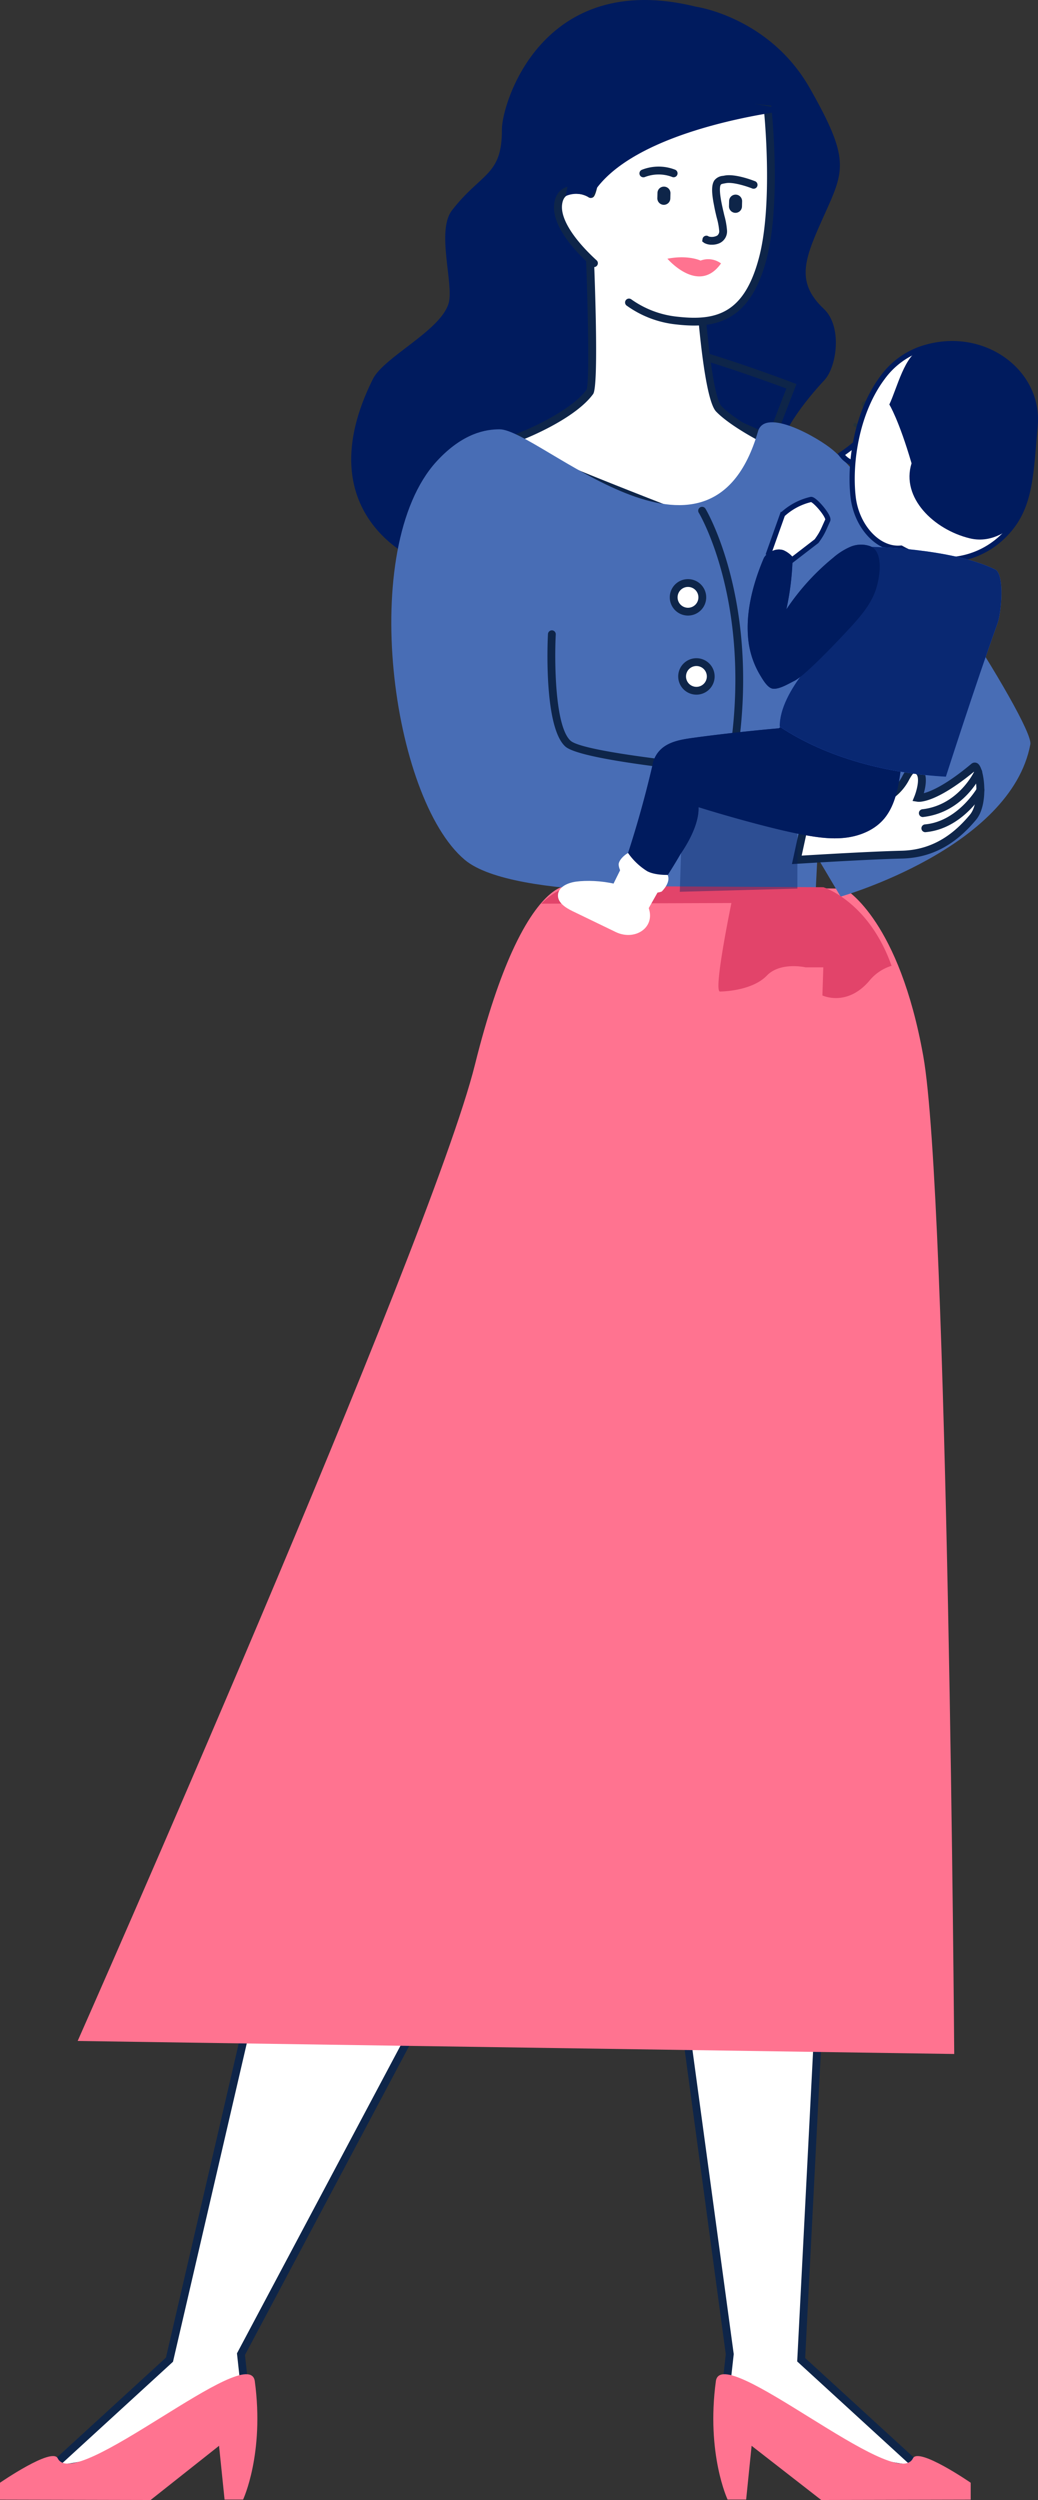 <?xml version="1.0" encoding="UTF-8"?> <svg xmlns="http://www.w3.org/2000/svg" viewBox="0 0 398.94 960.33"><rect x="0" y="0" width="398.94" height="960.33" fill="#333333" stroke="none"/> <defs> <style>.cls-1,.cls-9{fill:#fff;}.cls-2{fill:#0e2549;}.cls-3{fill:#ff7390;}.cls-10,.cls-4,.cls-7{fill:#001b5e;}.cls-5{fill:#486db5;}.cls-6{fill:#e2446a;}.cls-7{opacity:0.38;}.cls-8{fill:#263238;}.cls-9{stroke:#001b5e;stroke-miterlimit:10;stroke-width:2px;}.cls-10{opacity:0.6;}.cls-11{fill:#467bfb;}.cls-12{opacity:0.87;}</style> </defs> <title>vffv2</title> <g id="Слой_2" data-name="Слой 2"> <g id="Слой_1-2" data-name="Слой 1"> <polygon class="cls-1" points="231.25 206.86 233.51 165.65 278.19 165.65 291.29 213.64 231.25 206.86"></polygon> <polygon class="cls-1" points="98.91 760.71 65.14 906.43 18.43 949.19 96.1 936.17 92.61 904.31 170.29 758.21 98.91 760.71"></polygon> <path class="cls-2" d="M13.67,951.51l50.11-45.88L97.71,759.25l75.13-2.63-78.69,148,3.6,32.81Zm86.45-189.34L66.49,907.22,23.18,946.88l71.28-12L91.07,904l.22-.41L167.75,759.8Z"></path> <polygon class="cls-1" points="315.52 758.21 307.93 906.43 354.64 949.19 276.96 936.17 280.45 904.31 260.66 758.21 315.52 758.21"></polygon> <path class="cls-2" d="M359.39,951.51l-84.07-14.09,3.62-33.09L259,756.71h58.1L309.46,905.8Zm-80.78-16.58,71.28,12-43.5-39.82,7.55-147.35H262.38L282,904.29Z"></path> <path class="cls-3" d="M275.13,914.7c-3.76,27.86,4.51,45.46,4.51,45.46h7.13l2.1-20.65,26.76,20.82,57.44-.14V953.7s-20-13.78-22.19-9.38C344.24,957.9,277.25,899,275.13,914.7Z"></path> <path class="cls-3" d="M366.74,789,29.85,784S165.38,477.86,182.53,409c4.82-19.37,9.69-33.28,14.19-43.26,11.53-25.51,20.71-25.39,20.71-25.39l107.07,1s19.56,10.46,29.43,59.49c.31,1.56.62,3.15.91,4.79C364.37,458.78,366.74,789,366.74,789Z"></path> <path class="cls-3" d="M97.93,914.7c3.76,27.86-4.5,45.46-4.5,45.46H86.31l-2.12-20.65L57.88,960.33,0,960.19V953.7s20-13.78,22.18-9.38C28.83,957.9,95.81,899,97.93,914.7Z"></path> <path class="cls-4" d="M267.57,2.59s28.13,4,43.63,31.22,13.37,31.52,5.8,48.33-11.67,25.88-.38,36.5c7.24,6.81,4.95,22.32.24,27.37-6.74,7.21-18.86,22-17,30.11,6.87,29.3,26.49,39,26.49,39l-165.72.18s-43.33-17.41-17.35-69.64c4.24-8.54,25.95-18.53,29.12-29.07,2.17-7.2-4.85-27.82,1.32-35.81C185,66.24,193,67.57,192.9,49.71,192.83,40.14,208.1-12.12,267.57,2.59Z"></path> <path class="cls-2" d="M297.11,170.81l-47.48-21.24-.23-.3c-1.39-1.79-8.24-11-5.69-15.9,1-2,3.22-2.87,6.54-2.71C263,131.3,303,146.31,304.7,147l1.41.53Zm-45.56-23.68,43.9,19.65,6.77-17.55c-7.35-2.72-41.12-15-52.12-15.58-1.4-.07-3.19.07-3.73,1.11-1.2,2.31,2.24,8.51,5.18,12.37Z"></path> <path class="cls-1" d="M226.59,95.46s2.13,52.27.13,55c-6.83,9.42-27.07,17.7-31.69,18.94s75.53,31.82,75.53,31.82l38.49-18.86L294.21,169s-12.46-6.27-17.94-11.93-8.15-58.84-8.15-58.84Z"></path> <path class="cls-2" d="M270.64,202.87l-.61-.23c-.19-.07-19.19-7.32-37.94-14.82-38.89-15.54-38.83-16.76-38.75-18.31a1.69,1.69,0,0,1,1.3-1.53c5.24-1.42,24.42-9.59,30.81-18.31,1.21-3.16.43-34.83-.36-54.15L225,93.85l44.53,3,.07,1.33c1,20.35,4,54,7.72,57.87,5.24,5.42,17.43,11.58,17.55,11.64l.18.09,16.63,15ZM198,170c9.2,4.89,47.57,20.06,72.5,29.57L306.4,182l-13-11.76c-1.64-.84-12.88-6.67-18.17-12.14s-8-49-8.5-58.48l-38.54-2.56c.67,16.66,1.79,51.53-.22,54.29C221.7,160,205.22,167.41,198,170Z"></path> <path class="cls-1" d="M228.36,101.26c-5.44-5-14.81-14.78-13.85-22.78s9.88-5.64,12.45-4c1.71,1.12,6-38.93,6-38.93l62,6.33s3.76,35.61-1.87,57.22-16.66,25.81-32.81,24a38,38,0,0,1-18.52-6.88Z"></path> <path class="cls-2" d="M266.73,125.06a59.45,59.45,0,0,1-6.53-.4A39.58,39.58,0,0,1,241,117.5a1.5,1.5,0,1,1,1.59-2.54,1,1,0,0,1,.17.12,37,37,0,0,0,17.81,6.6c15.12,1.68,25.62-1.57,31.19-22.91,4.92-18.88,2.53-49.08,1.94-55.47l-59.33-6.06c-4.1,37.46-5.73,38.24-6.61,38.65a1.59,1.59,0,0,1-1.59-.11c-1.47-1-5.32-2.1-7.79-1-1.35.62-2.12,1.88-2.35,3.83-.64,5.3,4.24,13.14,13.38,21.5a1.5,1.5,0,0,1-2,2.21C220.27,95.9,212,86.46,213,78.3c.45-3.77,2.46-5.45,4.07-6.19,2.92-1.36,6.76-.68,9.27.41,1.24-4.63,3.5-21.72,5.16-37.08l.16-1.49,64.73,6.61.13,1.22c.16,1.46,3.73,36.12-1.91,57.75C289.18,120.41,278.42,125.06,266.73,125.06Z"></path> <path class="cls-5" d="M320.05,172.82c21.21,17.94,77.41,105.29,75.95,113.09-7.49,39.91-72.92,58.51-72.92,58.51l-16.69-28.13,33.16-20.53-22.11-32.38-3.9,78-39,.73s-76.95,4.13-95.91-11.82c-28.23-23.75-41.1-119.89-10.88-153C178,166.08,187.06,164.92,192,164.91c15,0,80.74,65,99.33.8C294,156.43,314.32,168,320.05,172.82Z"></path> <path class="cls-2" d="M282.67,81.76h-.06a2.5,2.5,0,0,1-2.44-2.56h0l.05-2a2.5,2.5,0,0,1,2.5-2.44h.06a2.51,2.51,0,0,1,2.44,2.56h0l-.05,2A2.5,2.5,0,0,1,282.67,81.76Z"></path> <path class="cls-2" d="M255.14,78.68h-.07a2.49,2.49,0,0,1-2.43-2.55h0l.05-2a2.45,2.45,0,0,1,2.46-2.44h.1a2.5,2.5,0,0,1,2.43,2.55h0l-.05,2A2.49,2.49,0,0,1,255.14,78.68Z"></path> <path class="cls-2" d="M247.26,68.11a1.5,1.5,0,0,1-.59-2.88,17.46,17.46,0,0,1,12.76-.06A1.5,1.5,0,1,1,258.37,68l-.13-.06h0a14.67,14.67,0,0,0-10.4.07A1.43,1.43,0,0,1,247.26,68.11Z"></path> <path class="cls-2" d="M273.62,94a5.7,5.7,0,0,1-3-.7l-.75-.58.15-1a1.51,1.51,0,0,1,1.79-1.15,1.56,1.56,0,0,1,.61.29,4.45,4.45,0,0,0,3.2-.35,2.08,2.08,0,0,0,.78-2,26.6,26.6,0,0,0-.94-4.91c-.32-1.32-.69-2.82-1-4.55-1.07-5.27-1-8.09.07-9.73a4.63,4.63,0,0,1,3.36-1.77l.51-.09c4.08-.84,10.91,1.81,11.68,2.11A1.5,1.5,0,1,1,289,72.36c-1.85-.73-7.25-2.52-10-2l-.57.1c-.86.16-1.23.25-1.41.5-.32.48-.7,2.08.39,7.46.34,1.66.7,3.13,1,4.42a29.71,29.71,0,0,1,1,5.53,5,5,0,0,1-2.64,4.93A6.75,6.75,0,0,1,273.62,94Zm-.69-1.79v.14c0,.05,0,0,.07-.1Z"></path> <path class="cls-2" d="M281.48,293.79h-.25a1.49,1.49,0,0,1-1.23-1.71h0c9.85-59.27-11.15-94.63-11.36-95a1.5,1.5,0,1,1,2.5-1.65l.06.09c.22.36,21.79,36.68,11.76,97A1.5,1.5,0,0,1,281.48,293.79Z"></path> <path class="cls-4" d="M303.54,42.33S241.61,49.07,227,75.89a10.17,10.17,0,0,0-4.62-1.37,9.88,9.88,0,0,0-5,.82l9.46-46.83Z"></path> <path class="cls-3" d="M256.51,99.38s12,14,20.6,1.81a8.27,8.27,0,0,0-7.86-1.09S264.56,97.82,256.51,99.38Z"></path> <path class="cls-6" d="M342.66,371a17.69,17.69,0,0,0-8.58,5.8c-8.64,10.09-18,5.58-18,5.58l.35-10.79h-6.81s-9.68-2.24-14.9,3.17-15.33,6.09-18,6.12,4.39-34,4.39-34l-73.08.26c6.78-6.84,12.89-6.84,12.89-6.84l95.53.51S333.85,346.14,342.66,371Z"></path> <path class="cls-1" d="M311.26,307.29s18,4.67,28,0,8.68-13.06,13-11.53.59,10.73.59,10.73,6.07.93,21.45-11.95c2-1.67,4.62,13.49-.38,19.42s-13.33,14-27.33,14.33-40.33,2-40.33,2Z"></path> <path class="cls-2" d="M304.37,331.92l5.75-26.47,1.51.39c.18.05,17.6,4.48,27,.09a17.49,17.49,0,0,0,8.33-8.09c1.24-2.16,2.66-4.61,5.81-3.49a4.34,4.34,0,0,1,2.53,2.35c1,2.33.41,5.72-.25,8,2.78-.74,8.61-3.19,18.29-11.3a2,2,0,0,1,2.77.18c2.3,2.31,3.88,15.54-1,21.36-5.25,6.21-13.9,14.52-28.45,14.86-13.81.33-40,2-40.27,2Zm8-22.82-4.26,19.57c6.4-.39,26.77-1.6,38.41-1.88,13.34-.31,21.35-8,26.23-13.8,3.51-4.16,2.63-13.62,1.58-16.55-14.8,12.17-21.06,11.64-21.73,11.53l-1.88-.29.71-1.75c.86-2.13,1.91-6.17,1.09-8a1.35,1.35,0,0,0-.79-.76c-.63-.22-.8-.28-2.22,2.17a20.28,20.28,0,0,1-9.65,9.31c-8.72,4.08-22.81,1.49-27.46.45Z"></path> <polygon class="cls-7" points="262.81 295.63 261.27 342.56 306.46 341.35 306.46 299.79 262.81 295.63"></polygon> <path class="cls-2" d="M324.5,301.29h-.1c-10.11-.7-99-7.09-107.16-14.56s-6.83-39.56-6.64-43.18a1.53,1.53,0,0,1,1.58-1.42,1.51,1.51,0,0,1,1.42,1.58h0c-.5,9.44-.46,35.19,5.67,40.81,5.58,5.12,66,11,105.33,13.78a1.5,1.5,0,1,1-.1,3Z"></path> <path class="cls-1" d="M376,296.67s-6.22,13.91-21.22,15.68Z"></path> <path class="cls-2" d="M354.75,313.85a1.5,1.5,0,1,1-.17-3c13.94-1.64,20-14.67,20-14.81a1.5,1.5,0,0,1,2.81,1.06c0,.06-.05.12-.08.17-.27.6-6.75,14.71-22.42,16.56Z"></path> <path class="cls-1" d="M376.8,303.54s-7.68,13.38-21.09,14.63Z"></path> <path class="cls-2" d="M355.7,319.67a1.5,1.5,0,0,1-.13-3c12.49-1.17,19.85-13.76,19.93-13.88a1.5,1.5,0,1,1,2.67,1.37.75.75,0,0,1-.07.12c-.33.57-8.23,14.06-22.25,15.37Z"></path> <circle class="cls-1" cx="264.42" cy="229.46" r="5.5"></circle> <path class="cls-2" d="M264.42,236.46a7,7,0,1,1,7-7h0A7,7,0,0,1,264.42,236.46Zm0-11a4,4,0,1,0,4,4A4,4,0,0,0,264.42,225.46Z"></path> <circle class="cls-1" cx="267.66" cy="259.84" r="5.5"></circle> <path class="cls-2" d="M267.66,266.84a7,7,0,1,1,7-7A7,7,0,0,1,267.66,266.84Zm0-11a4,4,0,1,0,4,4A4,4,0,0,0,267.66,255.84Z"></path> <path class="cls-8" d="M331.89,165.55a22,22,0,0,1-3.5-1.66.76.76,0,0,1-.33-1l0,0a.8.8,0,0,1,1.07-.26c5.69,3.38,4.71,2.6,10.8,0a.77.77,0,1,1,.7,1.37C335.36,166.34,334.23,166.62,331.89,165.55Z"></path> <path class="cls-9" d="M335,164.24a56.81,56.81,0,0,1-11.64,10.3,9.15,9.15,0,0,0,6.67,3.87Z"></path> <path class="cls-8" d="M343.6,159a1.12,1.12,0,0,1-.8-.27,11,11,0,0,0-9.75-2,1.41,1.41,0,0,1-1.78-.83,1.38,1.38,0,0,1,.8-1.77h0a13.75,13.75,0,0,1,12.27,2.34,1.33,1.33,0,0,1,.33,1.86l0,.06A1.36,1.36,0,0,1,343.6,159Z"></path> <path class="cls-9" d="M397.84,163.46c-1.57,17.71-1.7,29.39-9.09,38.95a34.75,34.75,0,0,1-4.65,4.9,31.7,31.7,0,0,1-24.59,7.51,32.41,32.41,0,0,1-6.19-1.28,32.79,32.79,0,0,1-7-3l0,0h-.06c-8.62.88-17.09-8.25-18.38-19.7-1.53-13.52,1.53-32.7,11.26-45.73v0A30.94,30.94,0,0,1,354,134C377.28,126.13,399.67,142.55,397.84,163.46Z"></path> <path class="cls-4" d="M397.84,163.46c-1.57,17.71-1.7,29.39-9.09,38.95,0,0-6.81,6.62-16,4.39-13.83-3.34-26.54-15.61-22.41-28.83-4.9-16.75-8.54-22.59-8.54-22.59,3-6.31,5.9-19.18,12.26-21.36C377.28,126.13,399.67,142.55,397.84,163.46Z"></path> <path class="cls-9" d="M295.52,212.37l5.24-14.72a24,24,0,0,1,10.9-5.79c1.27-.32,7.16,6.54,6.47,8-1.77,3.82-1.95,4.77-4.3,8l-9.89,7.61S298.58,213.62,295.52,212.37Z"></path> <path class="cls-4" d="M340.2,314c-3.68,4.73-9.66,7.21-15.61,7.84s-11.94-.39-17.81-1.56c-10.8-2.16-27.72-6.9-38.31-10.22.31,8.06-6.68,17.55-7,18.12a196.41,196.41,0,0,1-14.94,22.22,7.48,7.48,0,0,1-6.94-1.45c-2.15-1.69-3.85-4.92-2.81-7.86a409.28,409.28,0,0,0,14.19-48l0-.11a10.89,10.89,0,0,1,3-5.12c3.18-3,7.79-3.78,12.12-4.39,10-1.39,23.25-2.85,33.27-3.71,2.87-2.25,3.62-5.1,4.93-8.5a97.15,97.15,0,0,1,41.92,24.37C345.32,302.05,344.16,308.93,340.2,314Z"></path> <path class="cls-10" d="M340.2,314c-3.68,4.73-9.66,7.21-15.61,7.84s-11.94-.39-17.81-1.56c-10.8-2.16-27.72-6.9-38.31-10.22.31,8.06-6.68,17.55-7,18.12a196.41,196.41,0,0,1-14.94,22.22,7.48,7.48,0,0,1-6.94-1.45c-2.15-1.69-3.85-4.92-2.81-7.86a409.28,409.28,0,0,0,14.19-48l0-.11a10.89,10.89,0,0,1,3-5.12c3.18-3,7.79-3.78,12.12-4.39,10-1.39,23.25-2.85,33.27-3.71,2.87-2.25,3.62-5.1,4.93-8.5a97.15,97.15,0,0,1,41.92,24.37C345.32,302.05,344.16,308.93,340.2,314Z"></path> <path class="cls-11" d="M363.54,298.36c-22.11-1.25-45.38-7-63.86-19.22-.22-13.9,18.09-30.83,18.09-30.83,3.44-12.24,4.72-33.53,16.53-38.26,0,0,31,.37,48.16,8.7,3.72,1.8,2.35,16.54,1,20.44C375,262.64,363.54,298.36,363.54,298.36Z"></path> <g class="cls-12"> <path class="cls-4" d="M363.54,298.36c-22.11-1.25-45.38-7-63.86-19.22-.22-13.9,18.09-30.83,18.09-30.83,3.44-12.24,4.72-33.53,16.53-38.26,0,0,31,.37,48.16,8.7,3.72,1.8,2.35,16.54,1,20.44C375,262.64,363.54,298.36,363.54,298.36Z"></path> </g> <path class="cls-4" d="M302,235.09l-.83.61a89.83,89.83,0,0,1,19.05-21.45,25.46,25.46,0,0,1,6.56-4.18,10.51,10.51,0,0,1,7.62-.27c5.14,2,3.93,11.4,2.21,16.65s-5.34,9.65-9.05,13.74-17.93,19.24-22.26,21.36c-2.18,1.06-5.7,3.27-8.23,3-2.07-.2-4-3.65-5.05-5.4a33.42,33.42,0,0,1-4.53-14.6c-.77-9.64,1.82-19.76,5.43-28.64.23-.56.46-1.12.71-1.67a6.11,6.11,0,0,1,3.29-2.63,5.79,5.79,0,0,1,4.13-.28,10,10,0,0,1,3.59,2.62A103.8,103.8,0,0,1,302,235.09Z"></path> <path class="cls-10" d="M302,235.09l-.83.61a89.83,89.83,0,0,1,19.05-21.45,25.46,25.46,0,0,1,6.56-4.18,10.51,10.51,0,0,1,7.62-.27c5.14,2,3.93,11.4,2.21,16.65s-5.34,9.65-9.05,13.74-17.93,19.24-22.26,21.36c-2.18,1.06-5.7,3.27-8.23,3-2.07-.2-4-3.65-5.05-5.4a33.42,33.42,0,0,1-4.53-14.6c-.77-9.64,1.82-19.76,5.43-28.64.23-.56.46-1.12.71-1.67a6.11,6.11,0,0,1,3.29-2.63,5.79,5.79,0,0,1,4.13-.28,10,10,0,0,1,3.59,2.62A103.8,103.8,0,0,1,302,235.09Z"></path> <path class="cls-1" d="M236.6,358l-16.55-8c-2.68-1.3-5.78-3.27-5.6-6.24.18-3.16,3.92-4.71,7.06-5.11,7.62-1,22.76.54,27,8.36C253.2,355.56,244.5,361.83,236.6,358Z"></path> <path class="cls-1" d="M233.54,344s6.84,8.77,13.86,8.24l8.49-15s-12-2-14.95-8.22Z"></path> <path class="cls-1" d="M244.22,340.23c3.1,1.85,6.68,3.54,10.11,2.23,1.52-1.54,3.3-4.15,2.26-6.38,0,0-4.85.18-7.84-1.42a25.13,25.13,0,0,1-7.37-7c-1.45.8-3.48,2.68-3.61,4.33C237.79,331.78,237.39,336.16,244.22,340.23Z"></path> </g> </g> </svg> 